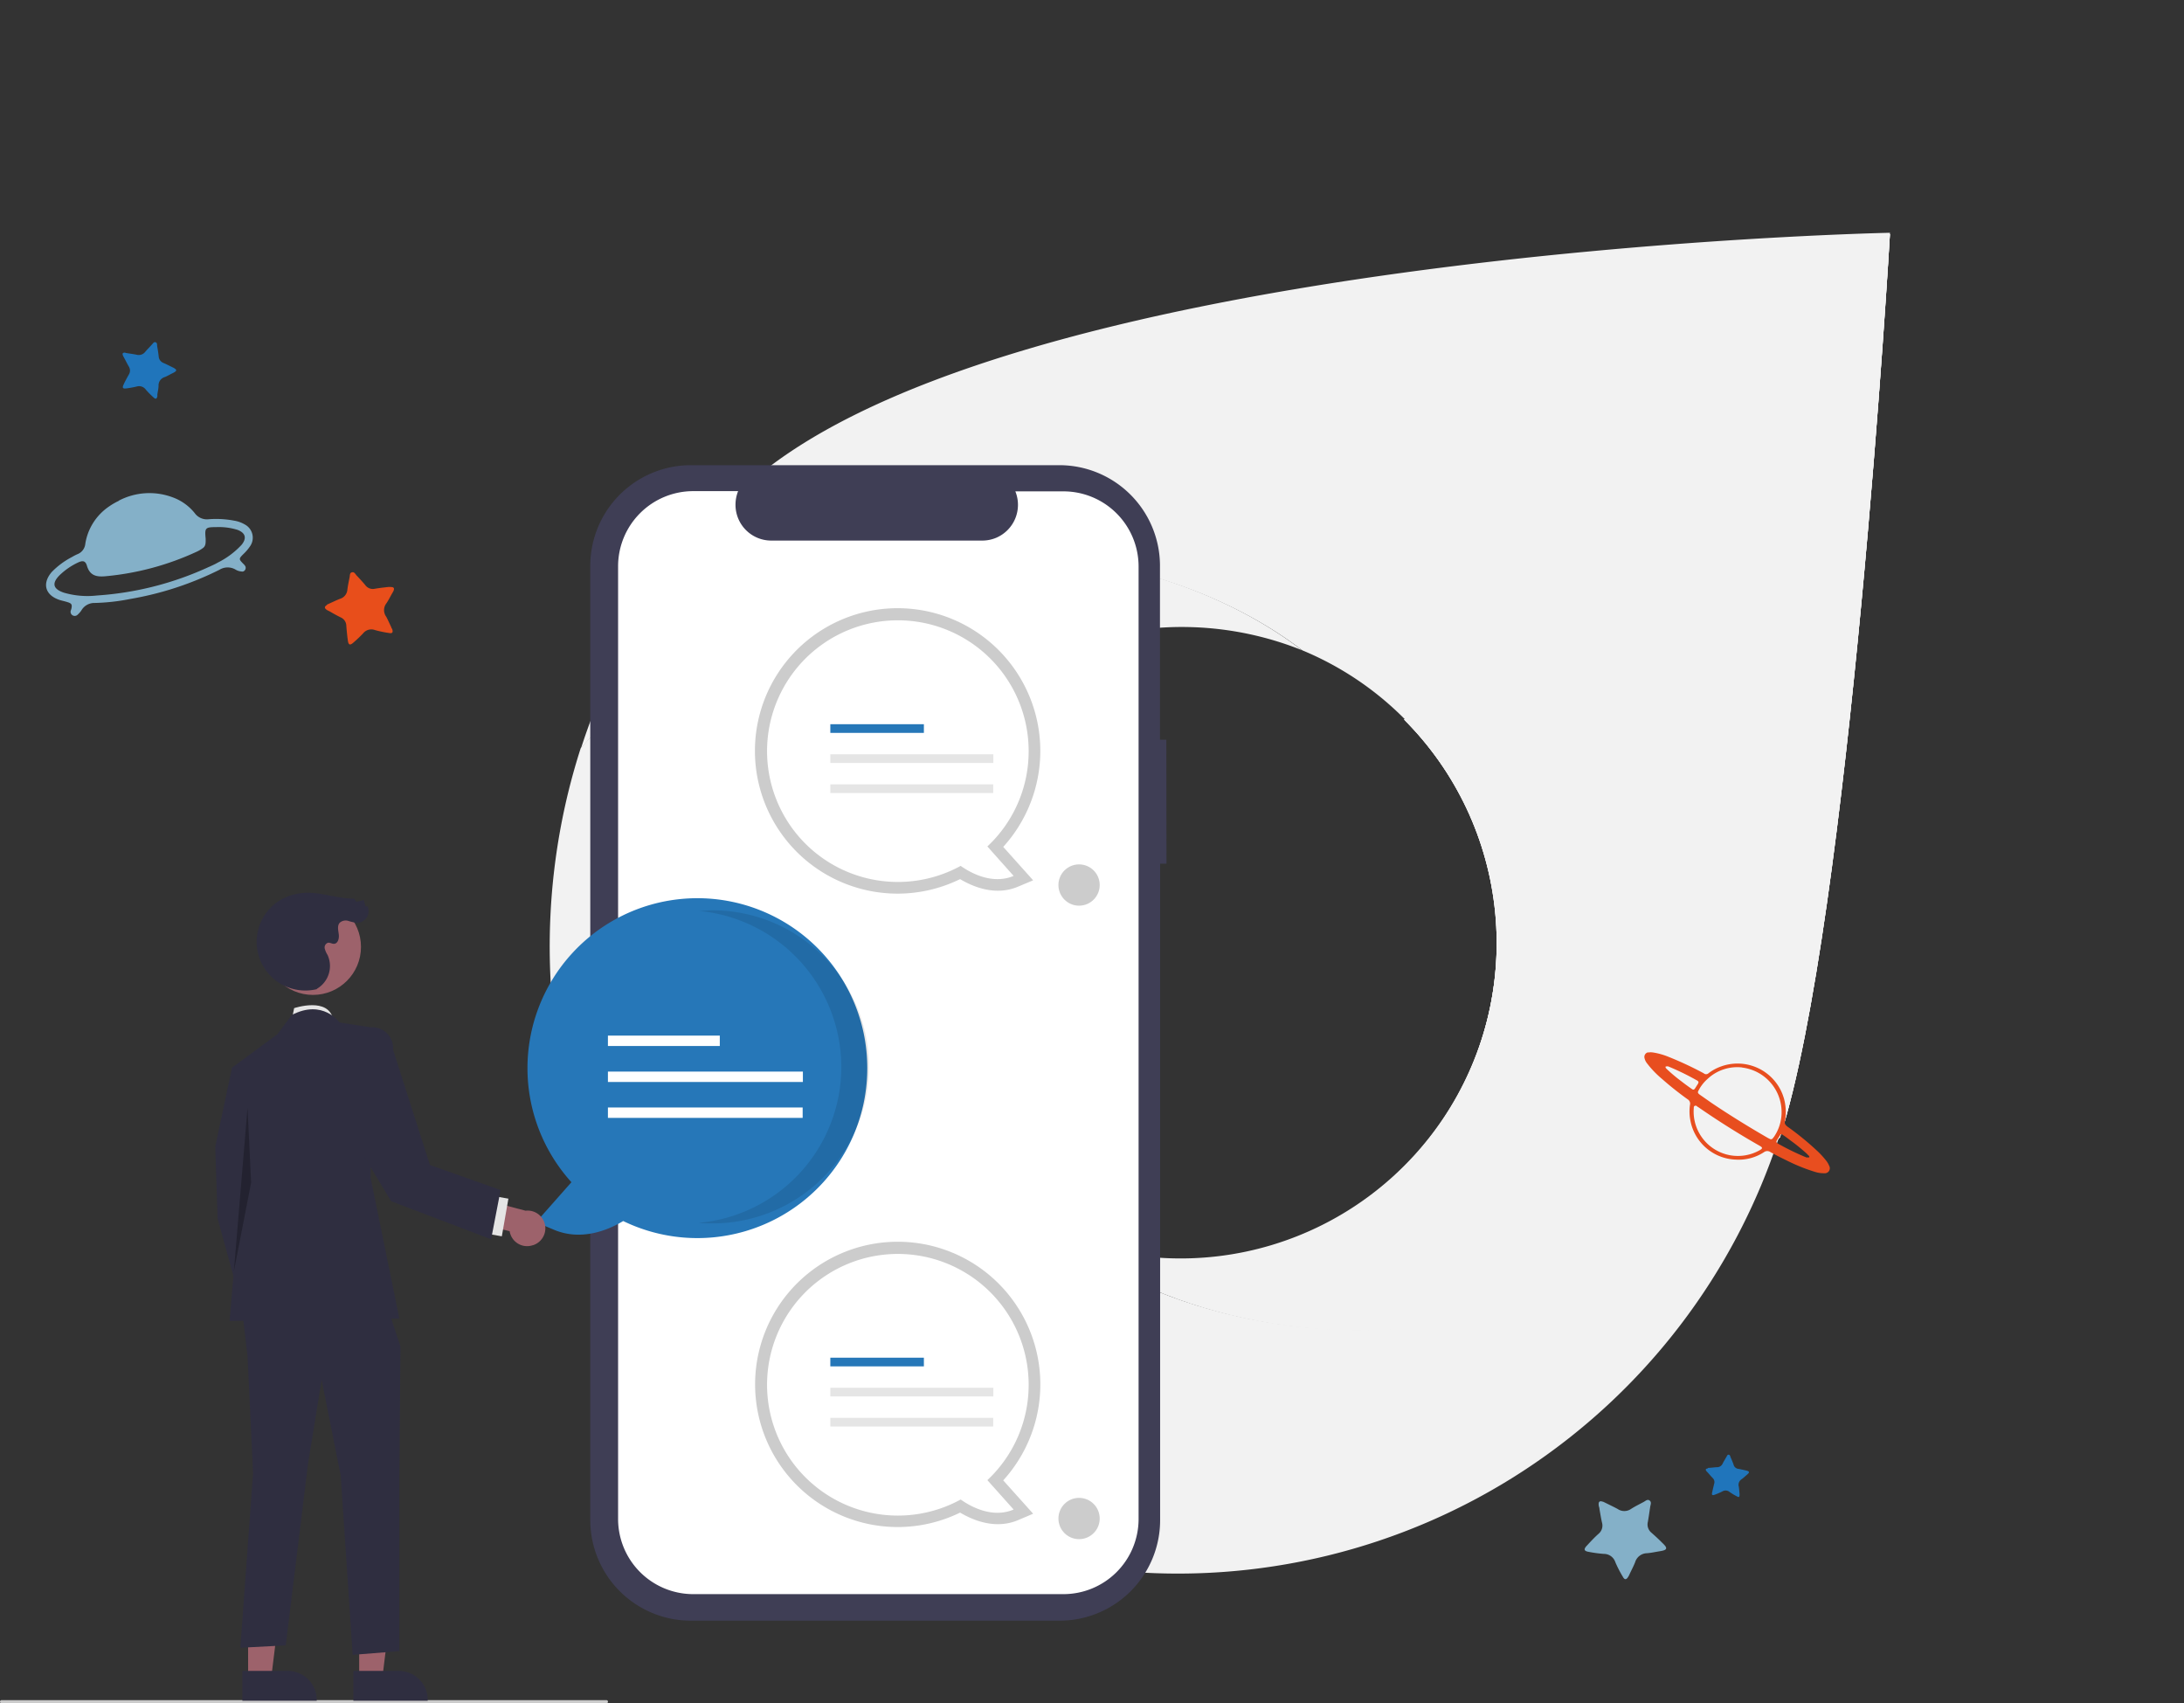 <?xml version="1.0" encoding="UTF-8"?> <svg xmlns="http://www.w3.org/2000/svg" xmlns:xlink="http://www.w3.org/1999/xlink" viewBox="0 0 292.04 227.71"><rect x="0" y="0" width="292.04" height="227.71" fill="#333333" stroke="none"/><defs><style>.cls-1{fill:none;}.cls-2{fill:#f2f2f2;}.cls-3{clip-path:url(#clip-path);}.cls-4{clip-path:url(#clip-path-2);}.cls-5{clip-path:url(#clip-path-3);}.cls-6{fill:#84b0c8;}.cls-7{fill:#e84e1f;}.cls-8{fill:#e84e1b;}.cls-9{fill:#2075bb;}.cls-10{fill:#3f3e55;}.cls-11{fill:#fff;}.cls-12{fill:#ccc;}.cls-13{fill:#2677b8;}.cls-14{fill:#e5e5e5;}.cls-15,.cls-19{isolation:isolate;}.cls-15{opacity:0.1;}.cls-16{fill:#cbcbcb;}.cls-17{fill:#9d626b;}.cls-18{fill:#2f2e40;}.cls-19{opacity:0.25;}</style><clipPath id="clip-path" transform="translate(-1.59 30.47)"><path class="cls-1" d="M189.35,65.74a42.29,42.29,0,0,1-46.2,68.92c15.12,11.48,37.21,15.31,55.66,11.1a76.53,76.53,0,0,0,40.8-24.2C249,92.43,254.31.81,254.31.81Z"></path></clipPath><clipPath id="clip-path-2" transform="translate(-1.59 30.47)"><rect class="cls-1" x="125.1" y="-12.65" width="147.24" height="176.06"></rect></clipPath><clipPath id="clip-path-3" transform="translate(-1.59 30.47)"><rect class="cls-1" x="117.92" y="11.13" width="161.61" height="128.5" transform="translate(99.68 263.43) rotate(-83)"></rect></clipPath></defs><g id="Livello_29" data-name="Livello 29"><path class="cls-2" d="M198.61,145.67c-18.5,4.23-40.67.39-55.85-11.15-4.89-2-13.26-9.15-13.26-9.15C113,108.89,112.59,82.49,129.08,66a43.18,43.18,0,0,1,46.62-9.54c-15.13-11.49-37-15.47-56-11A76.86,76.86,0,0,0,79.24,69.56c-9.37,29.14-2.93,62.83,20.15,85.92l.14-.13a84.54,84.54,0,0,0,140-33.95,76.93,76.93,0,0,1-40.95,24.28" transform="translate(-1.59 30.47)"></path><path class="cls-2" d="M99.88,35.91a83.79,83.79,0,0,0-20.6,33.66,76.59,76.59,0,0,1,40.81-24.2c18.44-4.2,40.53-.38,55.66,11.11a41.85,41.85,0,0,1,13.6,9.11,42.28,42.28,0,0,1-46.2,68.91c15.12,11.48,37.21,15.31,55.66,11.1a76.53,76.53,0,0,0,40.8-24.2C249,92.27,254.31.65,254.31.65S132.72,3.06,99.88,35.91" transform="translate(-1.59 30.47)"></path><g class="cls-3"><rect class="cls-2" x="123.51" y="17.81" width="147.24" height="176.06"></rect><g class="cls-4"><polygon class="cls-2" points="123.51 178.22 143.21 17.81 270.75 33.47 251.05 193.88 123.51 178.22"></polygon><g class="cls-5"><rect class="cls-2" x="102.37" y="-8.42" width="192.7" height="167.6" transform="translate(98.09 293.89) rotate(-83)"></rect></g></g></g><path class="cls-6" d="M17.46,36.47A8.83,8.83,0,0,1,24.63,36a6.72,6.72,0,0,1,3,2.13,2,2,0,0,0,1.83.82,12.94,12.94,0,0,1,3.46.19,4.11,4.11,0,0,1,1.41.51A2,2,0,0,1,35,42.6a6,6,0,0,1-.86,1c-.64.64-.63.68,0,1.32a1.27,1.27,0,0,1,.27.34.52.52,0,0,1-.3.67.48.48,0,0,1-.24,0,1.79,1.79,0,0,1-.83-.28,2.09,2.09,0,0,0-2.12.06,42.79,42.79,0,0,1-11.88,3.89,27.55,27.55,0,0,1-4.78.54,2,2,0,0,0-1.79,1,3,3,0,0,1-.47.54.56.56,0,0,1-.74.09.54.54,0,0,1-.2-.63,2.41,2.41,0,0,0,.08-.25c.12-.56,0-.69-.49-.85s-.87-.21-1.28-.37C7.6,49,7.23,47.49,8.51,46a10.52,10.52,0,0,1,2.7-2,6.85,6.85,0,0,1,.71-.37A1.66,1.66,0,0,0,13,42.2a7.43,7.43,0,0,1,3.1-4.91,9.17,9.17,0,0,1,1.39-.81M29.59,45.3c.37-.18.76-.34,1.11-.55a11,11,0,0,0,3.2-2.39c.72-.89.51-1.6-.57-2A8.38,8.38,0,0,0,30.52,40c-1.48,0-1.57.09-1.43,1.54,0,.5.05,1-.41,1.29a4.56,4.56,0,0,1-.77.45,36.94,36.94,0,0,1-12.24,3.29c-1.22.11-2.08-.11-2.46-1.42-.2-.65-.55-.72-1.2-.41A9.14,9.14,0,0,0,9.59,46.4c-1.12,1.1-.92,1.88.56,2.37a11.26,11.26,0,0,0,4.42.37,42.33,42.33,0,0,0,15-3.84" transform="translate(-1.59 30.47)"></path><path class="cls-7" d="M240.32,119.25c-.21.44,0,.71.43,1a38.3,38.3,0,0,1,4,3.3,11.65,11.65,0,0,1,1,1.11,2.65,2.65,0,0,1,.43.72.67.67,0,0,1-.66,1,3.85,3.85,0,0,1-1.26-.19,24,24,0,0,1-3.54-1.41c-.8-.39-1.6-.78-2.38-1.22a.74.74,0,0,0-.87,0,6.19,6.19,0,0,1-3.74,1,6.41,6.41,0,0,1-6.09-5.15,6.34,6.34,0,0,1-.07-2.17.68.68,0,0,0-.32-.75,42.94,42.94,0,0,1-3.42-2.72,12.94,12.94,0,0,1-2-2.08,1.68,1.68,0,0,1-.33-.67.63.63,0,0,1,.41-.79l.16,0a1.82,1.82,0,0,1,.52,0,9.28,9.28,0,0,1,2.19.62,45.2,45.2,0,0,1,4.52,2.11l.11.06a.47.47,0,0,0,.63,0,6,6,0,0,1,1.59-.88,6.46,6.46,0,0,1,8.33,3.72c.06.17.13.36.18.54a6.8,6.8,0,0,1,.16,2.84m-5.74-7a5.81,5.81,0,0,0-4.69,1.58,5.22,5.22,0,0,0-1.15,1.49c-.14.25-.11.35.11.53l.21.15,1.43,1c2.45,1.65,5,3.22,7.53,4.68l.26.13a.3.3,0,0,0,.38-.08l.18-.23a5.85,5.85,0,0,0,1-3.24,6,6,0,0,0-5.29-6M233.09,124a5.89,5.89,0,0,0,3.75-.67,2.26,2.26,0,0,0,.26-.16c.13-.11.14-.21,0-.32a1.89,1.89,0,0,0-.3-.19q-4.19-2.39-8.14-5.13c-.07,0-.14-.11-.21-.15s-.33-.08-.37.18v.1a5.93,5.93,0,0,0,5,6.34m10.17.25c.11,0,.21.06.26,0s0-.18-.08-.24-.17-.19-.27-.27a24.88,24.88,0,0,0-2.12-1.72c-.33-.25-.66-.5-1-.73s-.33-.12-.48.11l-.33.52c-.16.26-.14.36.14.52a34.61,34.61,0,0,0,3.62,1.77l.26.09m-18.69-12.2c-.1,0-.17,0-.22,0a.17.17,0,0,0,0,.21,1.94,1.94,0,0,0,.2.21,21.71,21.71,0,0,0,1.88,1.57c.45.35.9.68,1.36,1,.24.18.34.15.5-.1s.19-.31.3-.47c.2-.31.18-.42-.15-.59a34.61,34.61,0,0,0-3.62-1.77l-.27-.1" transform="translate(-1.59 30.47)"></path><path class="cls-8" d="M45.29,50.37c.57-.25,1.15-.54,1.75-.78a1.38,1.38,0,0,0,1-1.23c.07-.56.19-1.1.3-1.67.05-.24,0-.58.32-.65s.44.23.61.42c.4.43.8.85,1.17,1.3a1.24,1.24,0,0,0,1.28.48c.57-.1,1.15-.16,1.73-.23a2,2,0,0,1,.42,0c.37,0,.48.15.35.49-.06.13-.13.25-.2.37-.26.45-.49.93-.79,1.36a1.47,1.47,0,0,0,0,1.74c.25.46.45.94.68,1.41,0,.09.09.18.13.27.14.42,0,.59-.4.51a15.08,15.08,0,0,1-1.89-.39,1.41,1.41,0,0,0-1.62.45,17.11,17.11,0,0,1-1.31,1.24c-.42.37-.63.29-.71-.26s-.16-1.32-.21-2a1.25,1.25,0,0,0-.75-1.13c-.49-.24-1-.52-1.43-.78l-.38-.19c-.41-.26-.4-.47,0-.71" transform="translate(-1.59 30.47)"></path><path class="cls-9" d="M230,165.77c.37,0,.76-.07,1.14-.09a.81.81,0,0,0,.8-.49c.15-.3.33-.58.5-.88.08-.12.12-.32.31-.3s.2.22.26.36c.14.32.28.64.4,1a.74.74,0,0,0,.62.53c.34.06.68.14,1,.21l.24.07c.21.07.24.18.1.34l-.18.17c-.24.2-.47.43-.72.6a.88.88,0,0,0-.37,1c.05.3.06.61.1.92a1.09,1.09,0,0,1,0,.18c0,.27-.09.34-.32.21a8.85,8.85,0,0,1-1-.6.84.84,0,0,0-1-.07c-.32.16-.65.3-1,.43s-.42,0-.35-.29.17-.77.27-1.15a.75.75,0,0,0-.19-.79c-.23-.23-.43-.48-.65-.72l-.17-.18c-.18-.23-.14-.34.16-.39" transform="translate(-1.59 30.47)"></path><path class="cls-9" d="M18.36,16.71c.48.08,1,.14,1.48.24A1.1,1.1,0,0,0,21,16.58c.28-.34.6-.64.91-1,.14-.13.25-.38.49-.29s.18.35.21.54c.08.45.15.9.2,1.35a1,1,0,0,0,.63.87c.42.18.82.39,1.23.59a1.64,1.64,0,0,1,.29.16c.25.16.25.3,0,.46a2.09,2.09,0,0,1-.29.16c-.37.18-.72.4-1.1.54a1.15,1.15,0,0,0-.78,1.12c0,.41-.11.81-.16,1.21a2,2,0,0,1,0,.24c-.08.33-.23.39-.48.16a11.89,11.89,0,0,1-1.06-1.07,1.11,1.11,0,0,0-1.24-.41,13.52,13.52,0,0,1-1.39.25c-.44.05-.54-.08-.36-.48s.46-.93.72-1.38a1,1,0,0,0,0-1.06c-.22-.37-.4-.75-.6-1.12l-.16-.29c-.16-.35-.07-.48.32-.45" transform="translate(-1.59 30.47)"></path><path class="cls-6" d="M215.89,170.26c.64.32,1.31.63,2,1a1.58,1.58,0,0,0,1.8,0c.54-.35,1.11-.62,1.68-.93.25-.13.52-.42.81-.19s.11.56.07.84c-.1.66-.19,1.32-.31,2a1.43,1.43,0,0,0,.49,1.47c.5.44,1,.9,1.45,1.36a3.76,3.76,0,0,1,.34.35c.27.33.21.53-.19.65a3.56,3.56,0,0,1-.47.1c-.58.09-1.17.23-1.76.27a1.69,1.69,0,0,0-1.57,1.22c-.22.55-.5,1.07-.75,1.61a2.25,2.25,0,0,1-.16.31c-.26.43-.49.45-.73,0a15.51,15.51,0,0,1-1-1.94,1.61,1.61,0,0,0-1.55-1.11,17.24,17.24,0,0,1-2-.27c-.63-.1-.72-.34-.28-.81s1-1.09,1.59-1.61a1.43,1.43,0,0,0,.46-1.48c-.14-.6-.23-1.21-.34-1.81,0-.16-.07-.32-.1-.47-.07-.56.12-.7.64-.49" transform="translate(-1.59 30.47)"></path></g><g id="chat"><g id="_2" data-name="2"><path class="cls-10" d="M157.55,68.43h-.85V45.18a13.46,13.46,0,0,0-13.46-13.46H94A13.46,13.46,0,0,0,80.52,45.18V172.75A13.46,13.46,0,0,0,94,186.2h49.26a13.45,13.45,0,0,0,13.46-13.45V85h.85Z" transform="translate(-1.59 30.47)"></path><path class="cls-11" d="M143.79,35.22h-6.43a4.79,4.79,0,0,1-2.62,6.23,4.85,4.85,0,0,1-1.8.35H104.71A4.78,4.78,0,0,1,99.94,37a4.9,4.9,0,0,1,.35-1.81h-6A10.05,10.05,0,0,0,84.24,45.27V172.65a10.05,10.05,0,0,0,10.05,10h49.5a10.05,10.05,0,0,0,10.05-10h0V45.27a10.05,10.05,0,0,0-10.05-10.05Z" transform="translate(-1.59 30.47)"></path><path class="cls-12" d="M121.63,173.68a19.07,19.07,0,1,1,14.11-6.24l4,4.46-2,.85c-3.07,1.3-6.08,0-7.77-1A19,19,0,0,1,121.63,173.68Zm0-35a16,16,0,1,0,7.68,30l.85-.46.79.56a8.22,8.22,0,0,0,3,1.38l-2.51-2.81,1.1-1a15.79,15.79,0,0,0,5-11.63A16,16,0,0,0,121.63,138.67Z" transform="translate(-1.59 30.47)"></path><path class="cls-11" d="M139.14,154.63A17.49,17.49,0,1,0,130.05,170c1.21.86,4.16,2.58,7.08,1.34l-3.51-3.93A17.45,17.45,0,0,0,139.14,154.63Z" transform="translate(-1.59 30.47)"></path><rect class="cls-13" x="111.03" y="181.51" width="12.51" height="1.16"></rect><rect class="cls-14" x="111.03" y="185.53" width="21.8" height="1.16"></rect><rect class="cls-14" x="111.03" y="189.55" width="21.78" height="1.16"></rect><path class="cls-12" d="M121.63,89a19.08,19.08,0,1,1,14.11-6.25l4,4.47-2,.84c-3.07,1.31-6.08,0-7.77-1A19,19,0,0,1,121.63,89Zm0-35a16,16,0,1,0,7.68,30l.85-.47L131,84a8.4,8.4,0,0,0,3,1.39l-2.51-2.81,1.1-1a15.77,15.77,0,0,0,5-11.63,16,16,0,0,0-16-16Z" transform="translate(-1.59 30.47)"></path><path class="cls-11" d="M139.14,69.93a17.49,17.49,0,1,0-9.09,15.36c1.21.86,4.16,2.57,7.08,1.34l-3.51-3.94A17.41,17.41,0,0,0,139.14,69.93Z" transform="translate(-1.59 30.47)"></path><rect class="cls-13" x="111.03" y="96.82" width="12.51" height="1.16"></rect><rect class="cls-14" x="111.03" y="100.84" width="21.8" height="1.16"></rect><rect class="cls-14" x="111.03" y="104.86" width="21.78" height="1.16"></rect><circle class="cls-12" cx="144.29" cy="118.32" r="2.76"></circle><circle class="cls-12" cx="144.29" cy="203.01" r="2.76"></circle><path class="cls-13" d="M84.94,132.76c-2,1.21-5.61,2.73-9.29,1.17l-2.38-1L78,127.58a22.72,22.72,0,1,1,6.9,5.18Z" transform="translate(-1.59 30.47)"></path><path class="cls-15" d="M114.09,112.16A21,21,0,0,0,95,91.31c.61,0,1.23-.08,1.85-.08a20.93,20.93,0,1,1,0,41.86c-.62,0-1.23,0-1.84-.08A20.94,20.94,0,0,0,114.09,112.16Z" transform="translate(-1.59 30.47)"></path><rect class="cls-11" x="81.29" y="138.45" width="14.96" height="1.39"></rect><rect class="cls-11" x="81.29" y="143.26" width="26.07" height="1.39"></rect><rect class="cls-11" x="81.29" y="148.06" width="26.04" height="1.39"></rect><path class="cls-16" d="M1.8,197.24H82.68a.21.21,0,0,0,0-.42H1.8a.21.21,0,1,0,0,.42Z" transform="translate(-1.59 30.47)"></path><path class="cls-14" d="M40.6,105.91l.32-1.6s4.7-1.59,5.23,1.6Z" transform="translate(-1.59 30.47)"></path><polygon class="cls-17" points="48.03 224.38 51.12 224.38 52.58 212.49 48.03 212.49 48.03 224.38"></polygon><path class="cls-18" d="M48.84,192.91h6.07a3.87,3.87,0,0,1,3.87,3.87v.12H48.84Z" transform="translate(-1.59 30.47)"></path><polygon class="cls-17" points="33.18 224.38 36.26 224.38 37.72 212.49 33.17 212.49 33.18 224.38"></polygon><path class="cls-18" d="M34,192.91h6.07a3.87,3.87,0,0,1,3.87,3.87v.12H34Z" transform="translate(-1.59 30.47)"></path><polygon class="cls-18" points="34.54 143.09 31.02 142.77 28.78 153.32 29.1 162.91 32.62 175.69 37.41 172.82 34.86 159.71 34.54 143.09"></polygon><polygon class="cls-18" points="32.31 174.57 33.1 181.29 33.84 196.95 32.14 220.29 38.21 219.97 41.19 195.67 43.01 184.48 45.56 197.27 47.16 221.24 53.4 220.74 53.4 197.19 53.55 180.01 51.32 173.3 32.31 174.57"></polygon><path class="cls-18" d="M47,106.23s-2.24-3.19-6.4-1l-1.91,2.56-6.08,4.48,1.28,15-1.6,18.86,22.7-.32L51.15,127V106.87Z" transform="translate(-1.59 30.47)"></path><polygon class="cls-19" points="33.1 148.08 31.27 169.99 33.58 158.11 33.1 148.08"></polygon><path class="cls-17" d="M72.84,136a2.36,2.36,0,0,1-3-1.47,2,2,0,0,1-.1-.4l-5.23-1.3v-3.37l7.36,1.93a2.37,2.37,0,0,1,1,4.61Z" transform="translate(-1.59 30.47)"></path><rect class="cls-14" x="65.48" y="131" width="5.11" height="2.24" transform="translate(-75.41 206.88) rotate(-80.1)"></rect><circle class="cls-17" cx="41.85" cy="126.59" r="6.42"></circle><path class="cls-18" d="M43.92,101.78a6.51,6.51,0,0,1-4.26-12.23,7.53,7.53,0,0,1,3.59-.65c1.92.1,3.79.81,5.71.76l.28.45,1-.26.22.84h.28a1.58,1.58,0,0,1-1.35,2.22,5.82,5.82,0,0,1-1.21-.26,1.2,1.2,0,0,0-1.16.24c-.36.4-.2,1-.13,1.55s-.11,1.25-.65,1.27c-.27,0-.53-.19-.8-.14a.66.66,0,0,0-.43.76,3.07,3.07,0,0,0,.38.87A3.53,3.53,0,0,1,44,101.7" transform="translate(-1.59 30.47)"></path><path class="cls-18" d="M49.63,108.11l1.52-1.24a2.79,2.79,0,0,1,3,3l4.93,15.41,9.45,3.35-1.27,6.58-13.37-5.09-6.8-11.26Z" transform="translate(-1.59 30.47)"></path></g></g></svg> 